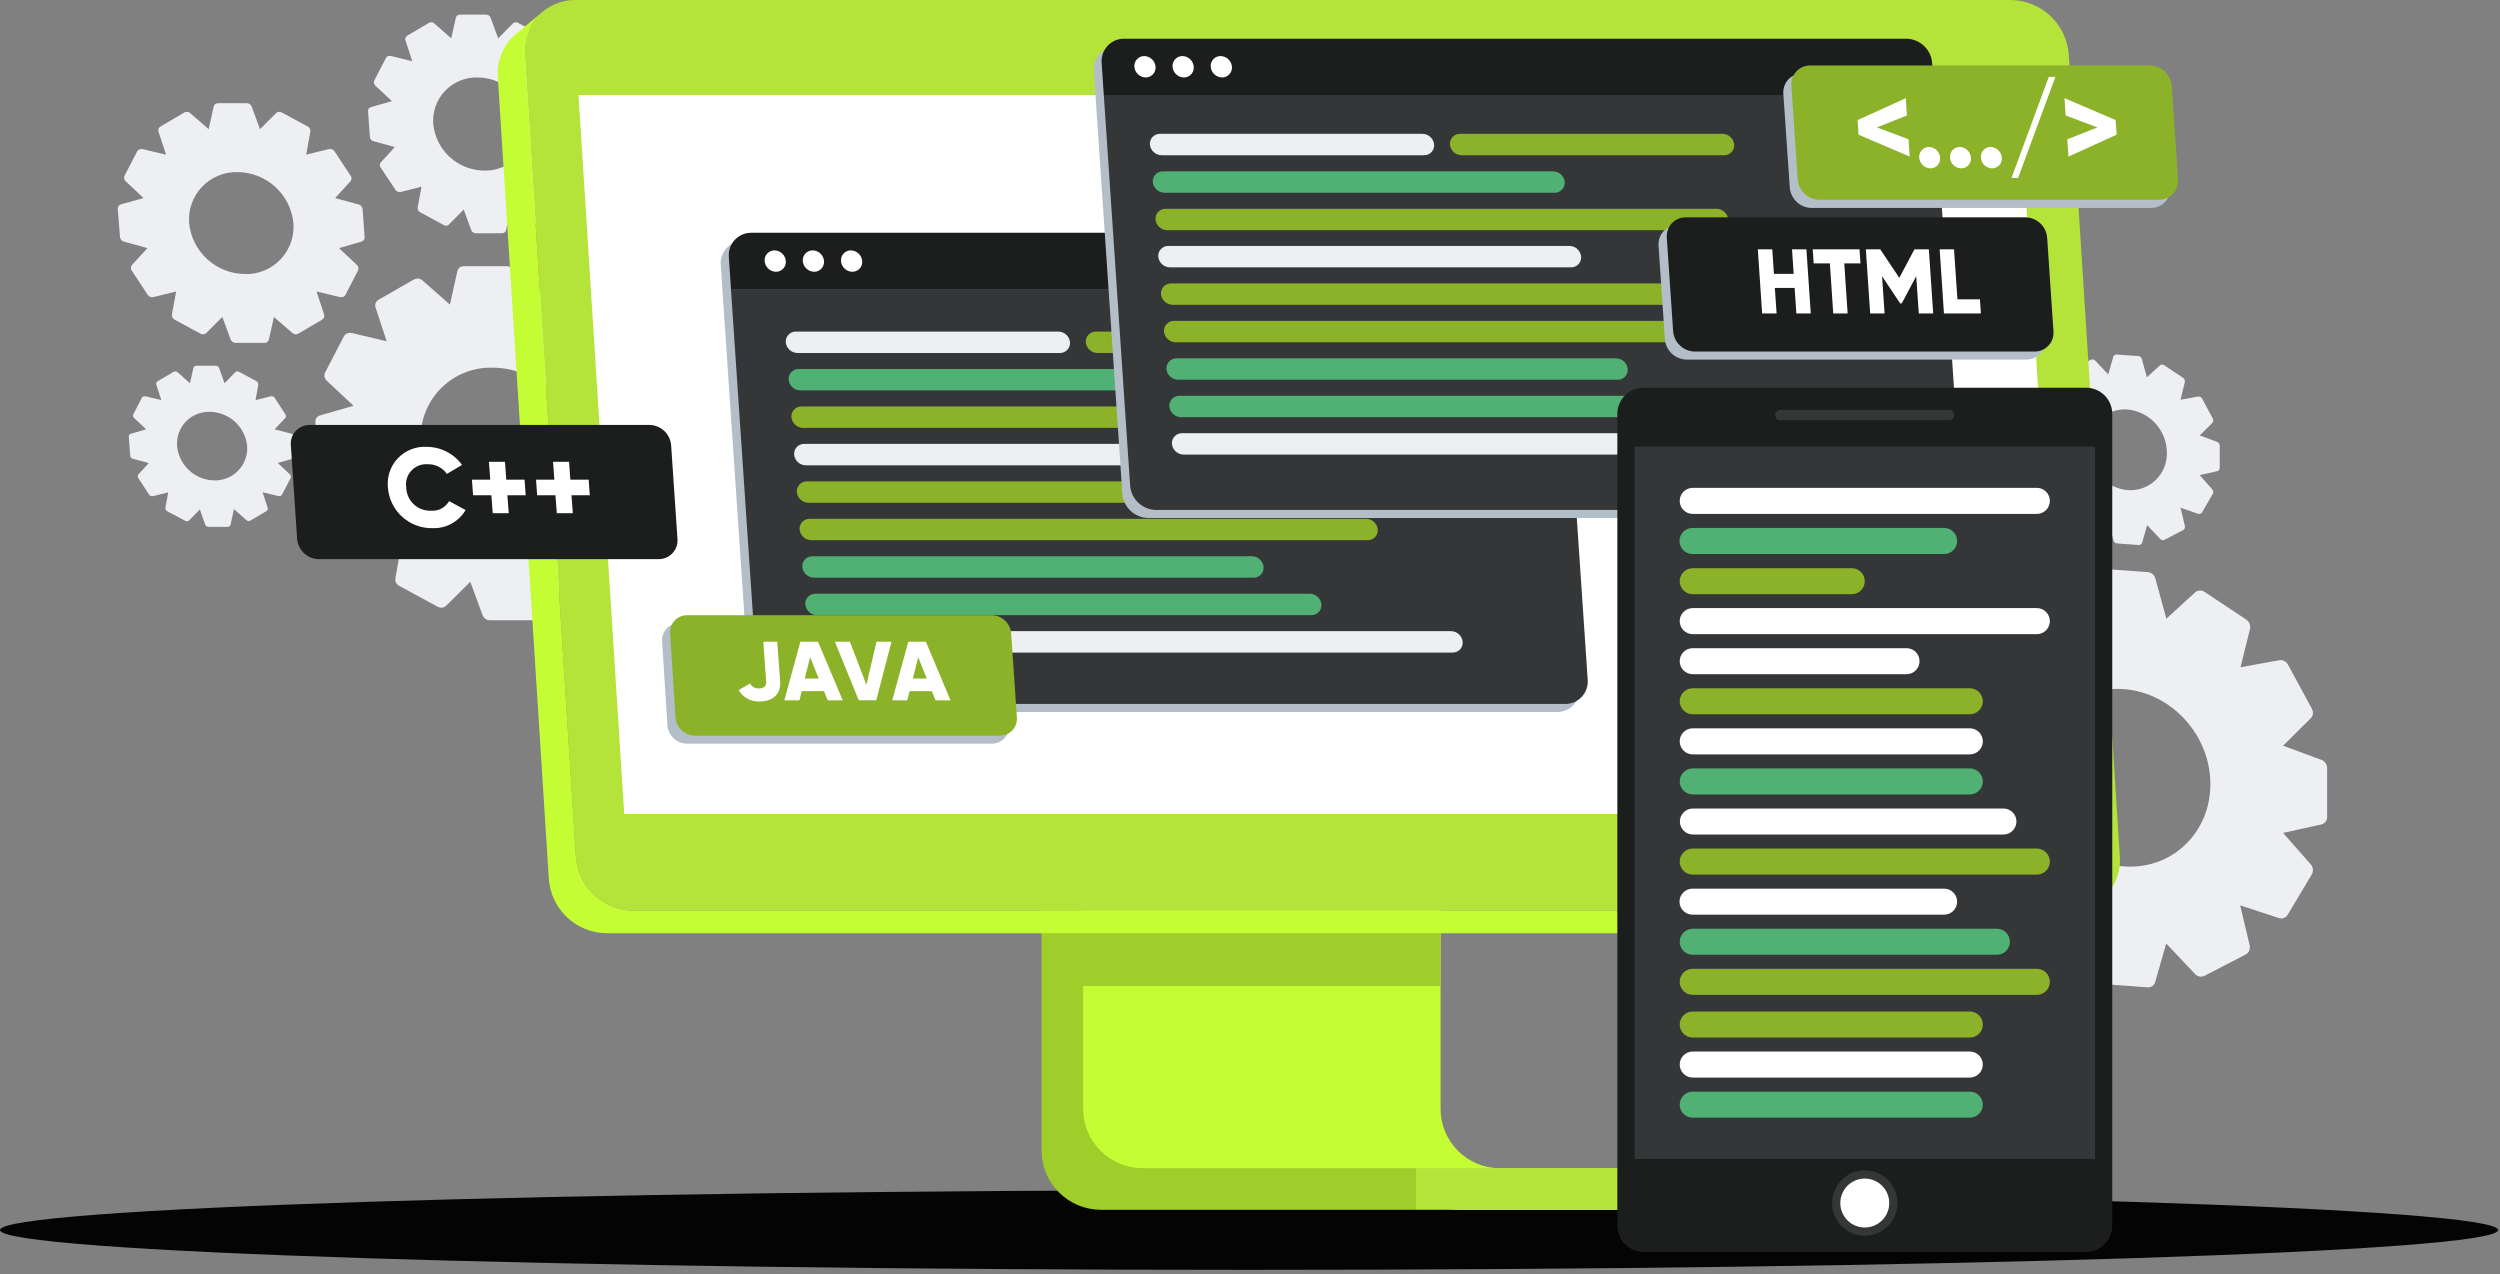 <svg width="467" height="238" viewBox="0 0 467 238" fill="none" xmlns="http://www.w3.org/2000/svg">
<rect x="0" y="0" width="467" height="238" fill="#808080" stroke="none"/>
<g clip-path="url(#clip0_904_541)">
<path d="M233.33 237.21C362.195 237.21 466.66 233.879 466.66 229.77C466.66 225.661 362.195 222.33 233.33 222.33C104.465 222.33 0 225.661 0 229.77C0 233.879 104.465 237.21 233.33 237.21Z" fill="#040404"/>
<path d="M54.391 81C54.518 81.034 54.632 81.106 54.718 81.206C54.804 81.306 54.857 81.429 54.871 81.56L55.131 85.11C55.142 85.236 55.107 85.361 55.034 85.464C54.961 85.567 54.853 85.64 54.731 85.67L51.881 86.48L54.141 88.61C54.237 88.696 54.303 88.81 54.329 88.937C54.354 89.063 54.337 89.194 54.281 89.31L52.691 92.38C52.641 92.469 52.568 92.542 52.48 92.593C52.392 92.644 52.292 92.671 52.191 92.67H52.051L49.051 91.96L49.991 94.83C50.029 94.95 50.027 95.079 49.983 95.197C49.94 95.315 49.858 95.415 49.751 95.48L46.751 97.25C46.659 97.302 46.556 97.33 46.451 97.33C46.295 97.328 46.145 97.267 46.031 97.16L43.701 95.11L43.071 98C43.041 98.123 42.97 98.231 42.87 98.308C42.77 98.384 42.647 98.424 42.521 98.42H38.891C38.767 98.41 38.65 98.365 38.55 98.291C38.452 98.216 38.375 98.116 38.331 98L37.331 95.16L35.331 97.21C35.277 97.265 35.213 97.308 35.143 97.337C35.073 97.366 34.997 97.381 34.921 97.38C34.816 97.377 34.713 97.35 34.621 97.3L31.231 95.5C31.114 95.441 31.02 95.346 30.96 95.229C30.901 95.112 30.88 94.98 30.901 94.85L31.421 91.98L28.531 92.69H28.391C28.284 92.689 28.179 92.662 28.085 92.612C27.991 92.561 27.911 92.489 27.851 92.4L25.851 89.33C25.773 89.23 25.731 89.107 25.731 88.98C25.731 88.853 25.773 88.73 25.851 88.63L27.791 86.5L24.791 85.69C24.665 85.656 24.552 85.584 24.468 85.484C24.384 85.384 24.333 85.26 24.321 85.13L24.061 81.58C24.049 81.456 24.082 81.332 24.154 81.229C24.225 81.127 24.33 81.053 24.451 81.02L27.301 80.2L25.051 78.08C24.954 77.995 24.888 77.88 24.863 77.754C24.838 77.627 24.855 77.496 24.911 77.38L26.501 74.31C26.547 74.221 26.618 74.147 26.704 74.095C26.791 74.044 26.89 74.018 26.991 74.02H27.141L30.141 74.74L29.201 71.87C29.158 71.751 29.159 71.621 29.203 71.502C29.247 71.383 29.331 71.283 29.441 71.22L32.441 69.45C32.529 69.399 32.629 69.372 32.731 69.37C32.888 69.373 33.04 69.429 33.161 69.53L35.491 71.59L36.121 68.75C36.147 68.625 36.216 68.513 36.317 68.434C36.418 68.356 36.543 68.315 36.671 68.32H40.331C40.464 68.321 40.594 68.362 40.704 68.439C40.813 68.516 40.896 68.625 40.941 68.75L41.941 71.59L43.941 69.53C44.049 69.427 44.192 69.37 44.341 69.37C44.449 69.373 44.555 69.4 44.651 69.45L47.921 71.22C48.035 71.282 48.128 71.377 48.187 71.494C48.246 71.61 48.269 71.741 48.251 71.87L47.731 74.74L50.611 74.02H50.761C50.867 74.021 50.972 74.048 51.066 74.099C51.161 74.149 51.241 74.222 51.301 74.31L53.301 77.38C53.379 77.48 53.421 77.603 53.421 77.73C53.421 77.857 53.379 77.98 53.301 78.08L51.301 80.2L54.391 81ZM40.081 89.74C40.912 89.755 41.737 89.596 42.504 89.275C43.27 88.954 43.962 88.477 44.535 87.874C45.107 87.271 45.548 86.556 45.83 85.774C46.112 84.992 46.228 84.16 46.171 83.33C46 81.587 45.191 79.969 43.898 78.787C42.606 77.606 40.922 76.944 39.171 76.93C38.338 76.907 37.51 77.059 36.739 77.376C35.969 77.694 35.274 78.17 34.7 78.773C34.125 79.377 33.684 80.094 33.406 80.879C33.127 81.665 33.016 82.5 33.081 83.33C33.247 85.076 34.054 86.698 35.348 87.882C36.641 89.066 38.327 89.728 40.081 89.74Z" fill="#EEEFF3"/>
<path d="M67.02 38.2C67.206 38.255 67.373 38.362 67.499 38.51C67.625 38.657 67.705 38.838 67.73 39.03L68.11 44.3C68.128 44.485 68.08 44.67 67.973 44.822C67.867 44.974 67.71 45.083 67.53 45.13L63.33 46.35L66.68 49.51C66.816 49.633 66.91 49.796 66.948 49.976C66.985 50.156 66.965 50.343 66.89 50.51L64.53 55.07C64.46 55.205 64.353 55.317 64.223 55.395C64.092 55.473 63.942 55.513 63.79 55.51C63.717 55.52 63.643 55.52 63.57 55.51L59.13 54.45L60.53 58.71C60.6 58.891 60.603 59.091 60.538 59.274C60.474 59.457 60.347 59.612 60.18 59.71L55.7 62.34C55.567 62.417 55.414 62.456 55.26 62.45C55.029 62.445 54.806 62.361 54.63 62.21L51.17 59.21L50.23 63.42C50.191 63.603 50.088 63.767 49.94 63.882C49.792 63.997 49.608 64.057 49.42 64.05H43.99C43.794 64.046 43.602 63.984 43.44 63.873C43.278 63.76 43.153 63.603 43.08 63.42L41.53 59.21L38.53 62.21C38.37 62.366 38.154 62.452 37.93 62.45C37.77 62.451 37.613 62.413 37.47 62.34L32.61 59.71C32.432 59.619 32.287 59.472 32.199 59.291C32.111 59.111 32.083 58.907 32.12 58.71L32.9 54.45L28.61 55.51C28.537 55.52 28.463 55.52 28.39 55.51C28.232 55.505 28.076 55.463 27.937 55.387C27.798 55.31 27.679 55.202 27.59 55.07L24.59 50.51C24.49 50.36 24.442 50.181 24.452 50C24.463 49.819 24.533 49.648 24.65 49.51L27.54 46.35L23.13 45.13C22.944 45.075 22.778 44.968 22.652 44.821C22.526 44.673 22.445 44.492 22.42 44.3L22 39C21.986 38.816 22.037 38.633 22.142 38.482C22.248 38.33 22.403 38.22 22.58 38.17L26.81 37L23.46 33.84C23.325 33.717 23.232 33.553 23.196 33.373C23.16 33.193 23.183 33.006 23.26 32.84L25.62 28.28C25.692 28.146 25.798 28.034 25.929 27.957C26.059 27.879 26.209 27.839 26.36 27.84H26.57L31.02 28.9L29.62 24.64C29.551 24.459 29.548 24.259 29.612 24.076C29.676 23.893 29.803 23.738 29.97 23.64L34.45 21C34.583 20.929 34.73 20.891 34.88 20.89C35.115 20.892 35.342 20.977 35.52 21.13L38.98 24.13L39.91 19.91C39.954 19.727 40.059 19.564 40.209 19.45C40.358 19.335 40.542 19.275 40.73 19.28H46.12C46.316 19.286 46.505 19.349 46.665 19.46C46.825 19.572 46.948 19.729 47.02 19.91L48.57 24.13L51.57 21.13C51.649 21.052 51.743 20.991 51.846 20.949C51.949 20.908 52.059 20.888 52.17 20.89C52.327 20.891 52.481 20.929 52.62 21L57.48 23.63C57.659 23.722 57.803 23.868 57.892 24.049C57.98 24.229 58.008 24.433 57.97 24.63L57.2 28.89L61.49 27.83H61.7C61.859 27.835 62.014 27.877 62.154 27.953C62.293 28.03 62.411 28.139 62.5 28.27L65.5 32.83C65.608 32.975 65.665 33.15 65.665 33.33C65.665 33.51 65.608 33.685 65.5 33.83L62.61 37L67.02 38.2ZM45.75 51.2C46.988 51.234 48.219 51.008 49.364 50.537C50.509 50.065 51.542 49.358 52.396 48.461C53.251 47.565 53.907 46.498 54.323 45.332C54.739 44.166 54.905 42.925 54.81 41.69C54.56 39.083 53.348 36.662 51.411 34.898C49.474 33.135 46.95 32.155 44.33 32.15C43.096 32.124 41.871 32.357 40.733 32.833C39.594 33.309 38.568 34.019 37.72 34.915C36.872 35.812 36.222 36.876 35.81 38.04C35.399 39.203 35.235 40.44 35.33 41.67C35.585 44.268 36.795 46.679 38.726 48.435C40.656 50.192 43.17 51.17 45.78 51.18" fill="#EEEFF3"/>
<path d="M125.581 77.64C125.861 77.713 126.112 77.87 126.299 78.09C126.487 78.31 126.603 78.582 126.631 78.87L127.201 86.67C127.224 86.946 127.15 87.222 126.991 87.448C126.832 87.675 126.598 87.838 126.331 87.91L120.061 89.7L125.061 94.38C125.272 94.569 125.415 94.822 125.469 95.1C125.523 95.378 125.485 95.666 125.361 95.92L121.871 102.67C121.765 102.87 121.607 103.036 121.412 103.151C121.218 103.265 120.996 103.324 120.771 103.32C120.664 103.33 120.557 103.33 120.451 103.32L113.871 101.75L115.941 108.06C116.032 108.32 116.03 108.604 115.935 108.863C115.84 109.122 115.658 109.34 115.421 109.48L108.791 113.38C108.595 113.499 108.37 113.561 108.141 113.56C107.795 113.555 107.462 113.427 107.201 113.2L102.081 108.68L100.691 114.93C100.628 115.2 100.475 115.44 100.256 115.609C100.038 115.779 99.767 115.867 99.491 115.86H91.491C91.199 115.859 90.915 115.769 90.676 115.603C90.437 115.437 90.254 115.202 90.151 114.93L87.851 108.68L83.331 113.16C83.213 113.276 83.074 113.367 82.921 113.429C82.769 113.491 82.605 113.522 82.441 113.52C82.206 113.517 81.975 113.455 81.771 113.34L74.571 109.44C74.317 109.309 74.11 109.101 73.981 108.847C73.852 108.592 73.806 108.302 73.851 108.02L74.991 101.71L68.641 103.28C68.537 103.29 68.434 103.29 68.331 103.28C68.094 103.279 67.861 103.219 67.654 103.105C67.446 102.992 67.27 102.829 67.141 102.63L62.651 95.88C62.492 95.651 62.413 95.375 62.428 95.097C62.442 94.818 62.549 94.552 62.731 94.34L67.011 89.66L60.481 87.87C60.209 87.787 59.969 87.625 59.79 87.404C59.612 87.183 59.504 86.913 59.481 86.63L58.911 78.83C58.887 78.557 58.96 78.284 59.117 78.059C59.275 77.834 59.506 77.672 59.771 77.6L66.041 75.8L61.041 71.12C60.828 70.932 60.683 70.68 60.627 70.402C60.571 70.124 60.607 69.835 60.731 69.58L64.231 62.83C64.337 62.634 64.494 62.471 64.686 62.358C64.878 62.245 65.098 62.187 65.321 62.19C65.43 62.175 65.541 62.175 65.651 62.19L72.231 63.75L70.161 57.45C70.068 57.19 70.068 56.905 70.161 56.644C70.254 56.384 70.434 56.163 70.671 56.02L77.331 52.2C77.53 52.09 77.753 52.032 77.981 52.03C78.328 52.029 78.663 52.158 78.921 52.39L84.051 56.9L85.431 50.65C85.495 50.38 85.65 50.14 85.871 49.97C86.091 49.801 86.363 49.713 86.641 49.72H94.641C94.931 49.723 95.215 49.813 95.454 49.979C95.693 50.145 95.876 50.379 95.981 50.65L98.271 56.9L102.741 52.39C102.857 52.273 102.995 52.18 103.148 52.118C103.301 52.056 103.466 52.026 103.631 52.03C103.864 52.033 104.094 52.091 104.301 52.2L111.501 56.1C111.756 56.233 111.964 56.442 112.095 56.698C112.226 56.955 112.273 57.245 112.231 57.53L111.081 63.83L117.431 62.27C117.537 62.255 117.644 62.255 117.751 62.27C117.986 62.273 118.217 62.333 118.424 62.444C118.631 62.556 118.808 62.715 118.941 62.91L123.421 69.66C123.583 69.888 123.664 70.165 123.649 70.444C123.635 70.724 123.526 70.99 123.341 71.2L119.061 75.88L125.581 77.64ZM94.081 96.87C95.915 96.922 97.741 96.587 99.438 95.888C101.135 95.188 102.666 94.14 103.932 92.81C105.197 91.48 106.169 89.899 106.784 88.17C107.399 86.44 107.643 84.6 107.501 82.77C107.124 78.921 105.332 75.349 102.472 72.746C99.612 70.143 95.888 68.694 92.021 68.68C90.187 68.628 88.363 68.963 86.667 69.662C84.971 70.361 83.441 71.409 82.176 72.737C80.912 74.066 79.941 75.646 79.326 77.375C78.712 79.103 78.468 80.941 78.611 82.77C78.985 86.619 80.774 90.192 83.632 92.797C86.49 95.402 90.213 96.854 94.081 96.87Z" fill="#EEEFF3"/>
<path d="M109.911 20C110.081 20.049 110.233 20.147 110.347 20.283C110.461 20.418 110.532 20.584 110.551 20.76L110.901 25.57C110.917 25.74 110.872 25.91 110.775 26.051C110.678 26.192 110.535 26.294 110.371 26.34L106.501 27.44L109.561 30.33C109.694 30.445 109.784 30.601 109.819 30.773C109.853 30.945 109.829 31.123 109.751 31.28L107.591 35.44C107.528 35.563 107.431 35.665 107.313 35.736C107.195 35.806 107.059 35.843 106.921 35.84H106.721L102.661 34.84L103.941 38.73C103.997 38.891 103.996 39.067 103.938 39.227C103.879 39.388 103.767 39.523 103.621 39.61L99.531 42C99.409 42.068 99.271 42.103 99.131 42.1C98.917 42.102 98.71 42.023 98.551 41.88L95.391 39.1L94.531 43C94.494 43.167 94.399 43.315 94.264 43.419C94.129 43.523 93.961 43.577 93.791 43.57H88.871C88.691 43.57 88.516 43.516 88.368 43.414C88.219 43.312 88.106 43.168 88.041 43L86.621 39.15L83.871 41.93C83.799 42.003 83.713 42.06 83.619 42.098C83.524 42.136 83.423 42.153 83.321 42.15C83.178 42.151 83.037 42.117 82.911 42.05L78.471 39.64C78.314 39.559 78.186 39.43 78.105 39.272C78.024 39.114 77.995 38.935 78.021 38.76L78.731 34.87L74.811 35.87H74.611C74.466 35.867 74.324 35.829 74.197 35.76C74.07 35.69 73.961 35.591 73.881 35.47L71.111 31.31C71.006 31.174 70.95 31.007 70.95 30.835C70.95 30.663 71.006 30.496 71.111 30.36L73.751 27.47L69.751 26.37C69.576 26.325 69.419 26.227 69.303 26.089C69.187 25.951 69.116 25.78 69.101 25.6L68.751 20.79C68.73 20.61 68.778 20.428 68.886 20.281C68.993 20.135 69.152 20.034 69.331 20L73.201 18.89L70.121 16C69.98 15.88 69.884 15.716 69.849 15.534C69.815 15.352 69.843 15.164 69.931 15L72.091 10.84C72.153 10.717 72.249 10.614 72.368 10.543C72.487 10.472 72.623 10.437 72.761 10.44C72.827 10.43 72.895 10.43 72.961 10.44L77.021 11.44L75.741 7.55C75.685 7.389 75.686 7.214 75.744 7.053C75.802 6.893 75.914 6.757 76.061 6.67L80.151 4.26C80.273 4.192 80.411 4.158 80.551 4.16C80.765 4.159 80.972 4.237 81.131 4.38L84.291 7.16L85.151 3.31C85.188 3.143 85.282 2.993 85.417 2.888C85.552 2.782 85.719 2.726 85.891 2.73H90.811C90.991 2.732 91.167 2.789 91.315 2.892C91.463 2.996 91.577 3.141 91.641 3.31L93.061 7.16L95.811 4.38C95.882 4.308 95.968 4.251 96.063 4.213C96.157 4.175 96.259 4.157 96.361 4.16C96.504 4.159 96.645 4.193 96.771 4.26L101.211 6.67C101.369 6.75 101.498 6.879 101.579 7.037C101.66 7.195 101.689 7.375 101.661 7.55L100.951 11.44L104.871 10.44C104.937 10.43 105.005 10.43 105.071 10.44C105.216 10.441 105.359 10.477 105.487 10.547C105.614 10.617 105.722 10.718 105.801 10.84L108.571 15C108.688 15.14 108.752 15.317 108.752 15.5C108.752 15.683 108.688 15.86 108.571 16L105.931 18.88L109.911 20ZM90.481 31.86C91.612 31.892 92.736 31.685 93.782 31.254C94.828 30.822 95.771 30.176 96.551 29.357C97.331 28.537 97.93 27.563 98.308 26.497C98.688 25.431 98.838 24.298 98.751 23.17C98.52 20.794 97.416 18.589 95.651 16.981C93.887 15.374 91.588 14.479 89.201 14.47C88.07 14.44 86.945 14.648 85.899 15.081C84.853 15.513 83.91 16.16 83.13 16.98C82.351 17.801 81.752 18.775 81.373 19.842C80.994 20.908 80.844 22.042 80.931 23.17C81.164 25.544 82.269 27.747 84.034 29.353C85.798 30.958 88.095 31.852 90.481 31.86Z" fill="#EEEFF3"/>
<path d="M393.821 97.56L391.381 99.79C391.272 99.886 391.135 99.944 390.99 99.953C390.845 99.962 390.701 99.922 390.581 99.84L387.061 97.5C386.958 97.432 386.874 97.34 386.814 97.232C386.755 97.124 386.723 97.003 386.721 96.88C386.716 96.827 386.716 96.773 386.721 96.72L387.541 93.41L384.251 94C384.104 94.025 383.954 94.002 383.82 93.936C383.687 93.869 383.579 93.762 383.511 93.63L381.511 89.88C381.453 89.769 381.422 89.645 381.421 89.52C381.419 89.434 381.435 89.349 381.468 89.27C381.5 89.191 381.549 89.119 381.611 89.06L383.961 86.73L380.701 85.54C380.56 85.485 380.438 85.389 380.352 85.264C380.267 85.139 380.221 84.991 380.221 84.84V80.68C380.217 80.536 380.262 80.395 380.35 80.28C380.437 80.165 380.561 80.084 380.701 80.05L383.961 79.33L381.611 76.66C381.486 76.527 381.418 76.352 381.421 76.17C381.421 76.051 381.452 75.933 381.511 75.83L383.511 72.38C383.582 72.255 383.696 72.159 383.832 72.109C383.967 72.06 384.116 72.06 384.251 72.11L387.541 73.19L386.721 69.76C386.716 69.703 386.716 69.646 386.721 69.59C386.72 69.473 386.751 69.358 386.811 69.257C386.871 69.157 386.958 69.075 387.061 69.02L390.581 67.2C390.713 67.135 390.863 67.115 391.008 67.144C391.153 67.173 391.284 67.249 391.381 67.36L393.821 69.94L394.751 66.68C394.79 66.541 394.876 66.42 394.995 66.338C395.114 66.256 395.257 66.218 395.401 66.23L399.461 66.52C399.61 66.537 399.752 66.598 399.866 66.696C399.98 66.794 400.062 66.924 400.101 67.07L401.041 70.47L403.481 68.24C403.596 68.152 403.736 68.105 403.881 68.105C404.025 68.105 404.166 68.152 404.281 68.24L407.801 70.58C407.902 70.648 407.985 70.741 408.043 70.849C408.101 70.957 408.131 71.077 408.131 71.2C408.141 71.253 408.141 71.307 408.131 71.36L407.321 74.67L410.601 74.07C410.75 74.048 410.902 74.073 411.036 74.141C411.17 74.209 411.28 74.317 411.351 74.45L413.351 78.2C413.41 78.307 413.441 78.427 413.441 78.55C413.441 78.725 413.373 78.894 413.251 79.02L410.901 81.34L414.151 82.54C414.293 82.594 414.416 82.69 414.504 82.814C414.591 82.939 414.639 83.088 414.641 83.24V87.4C414.644 87.544 414.597 87.685 414.508 87.798C414.418 87.911 414.292 87.99 414.151 88.02L410.901 88.74L413.251 91.42C413.371 91.555 413.439 91.729 413.441 91.91C413.44 92.026 413.409 92.14 413.351 92.24L411.351 95.7C411.274 95.822 411.158 95.914 411.022 95.963C410.886 96.012 410.738 96.014 410.601 95.97L407.331 94.85L408.141 98.28C408.151 98.336 408.151 98.394 408.141 98.45C408.144 98.566 408.115 98.681 408.056 98.781C407.998 98.882 407.913 98.965 407.811 99.02L404.331 100.84C404.198 100.903 404.049 100.922 403.904 100.893C403.76 100.864 403.629 100.789 403.531 100.68L401.091 98.09L400.151 101.36C400.114 101.498 400.03 101.619 399.913 101.701C399.796 101.783 399.653 101.822 399.511 101.81L395.451 101.51C395.301 101.496 395.159 101.436 395.043 101.34C394.927 101.244 394.842 101.115 394.801 100.97L393.821 97.56ZM404.771 84.56C404.763 82.545 404.009 80.604 402.653 79.113C401.297 77.623 399.436 76.688 397.431 76.49C396.477 76.417 395.518 76.545 394.616 76.866C393.715 77.187 392.891 77.694 392.198 78.354C391.505 79.014 390.958 79.812 390.594 80.697C390.229 81.582 390.054 82.533 390.081 83.49C390.087 85.506 390.842 87.448 392.201 88.938C393.56 90.428 395.424 91.359 397.431 91.55C398.385 91.625 399.344 91.498 400.246 91.177C401.148 90.856 401.972 90.349 402.664 89.689C403.357 89.028 403.902 88.229 404.265 87.344C404.628 86.458 404.801 85.506 404.771 84.55" fill="#EEEFF3"/>
<path d="M344.25 110.39L340.62 113.7C340.454 113.836 340.249 113.916 340.035 113.927C339.82 113.937 339.608 113.879 339.43 113.76L334.21 110.29C334.02 110.168 333.872 109.99 333.788 109.78C333.704 109.57 333.687 109.34 333.74 109.12L334.95 104.21L330.07 105.1C329.848 105.132 329.623 105.094 329.424 104.992C329.225 104.89 329.063 104.728 328.96 104.53L325.96 98.96C325.872 98.801 325.824 98.622 325.82 98.44C325.821 98.183 325.921 97.936 326.1 97.75L329.6 94.3L324.76 92.52C324.555 92.442 324.378 92.306 324.25 92.128C324.122 91.95 324.049 91.739 324.04 91.52V85.3C324.032 85.085 324.1 84.875 324.232 84.705C324.363 84.535 324.55 84.417 324.76 84.37L329.6 83.3L326.1 79.3C325.922 79.098 325.823 78.839 325.82 78.57C325.821 78.394 325.87 78.222 325.96 78.07L328.96 72.94C329.071 72.757 329.242 72.617 329.444 72.544C329.646 72.472 329.867 72.47 330.07 72.54L334.95 74.14L333.74 69.05C333.73 68.967 333.73 68.883 333.74 68.8C333.735 68.626 333.779 68.454 333.868 68.303C333.956 68.153 334.085 68.031 334.24 67.95L339.46 65.24C339.657 65.144 339.88 65.115 340.095 65.159C340.31 65.202 340.505 65.315 340.65 65.48L344.28 69.32L345.67 64.47C345.724 64.255 345.857 64.067 346.041 63.943C346.226 63.82 346.45 63.769 346.67 63.8L352.67 64.24C352.9 64.253 353.121 64.338 353.3 64.484C353.48 64.629 353.609 64.827 353.67 65.05L355.06 70.11L358.68 66.79C358.845 66.654 359.05 66.574 359.265 66.564C359.479 66.553 359.691 66.611 359.87 66.73L365.1 70.2C365.25 70.302 365.373 70.439 365.458 70.6C365.544 70.76 365.589 70.939 365.59 71.12C365.599 71.203 365.599 71.287 365.59 71.37L364.37 76.28L369.26 75.4C369.479 75.365 369.703 75.401 369.901 75.501C370.098 75.602 370.259 75.763 370.36 75.96L373.36 81.53C373.446 81.69 373.491 81.869 373.49 82.05C373.492 82.178 373.469 82.305 373.421 82.424C373.373 82.543 373.301 82.65 373.21 82.74L369.72 86.2L374.56 87.97C374.764 88.049 374.94 88.186 375.068 88.363C375.196 88.541 375.269 88.752 375.28 88.97V95.15C375.285 95.364 375.216 95.574 375.085 95.743C374.954 95.913 374.768 96.032 374.56 96.08L369.72 97.15L373.21 101.15C373.391 101.35 373.491 101.61 373.49 101.88C373.491 102.055 373.446 102.228 373.36 102.38L370.36 107.51C370.251 107.694 370.082 107.835 369.881 107.908C369.681 107.981 369.461 107.981 369.26 107.91L364.37 106.31L365.59 111.41C365.599 111.49 365.599 111.57 365.59 111.65C365.594 111.823 365.551 111.994 365.464 112.144C365.378 112.294 365.252 112.417 365.1 112.5L359.87 115.21C359.672 115.306 359.449 115.335 359.234 115.291C359.019 115.248 358.824 115.135 358.68 114.97L355.06 111.13L353.59 116C353.531 116.213 353.397 116.397 353.214 116.518C353.03 116.639 352.808 116.69 352.59 116.66L346.59 116.22C346.359 116.209 346.137 116.124 345.957 115.978C345.778 115.833 345.649 115.634 345.59 115.41L344.25 110.39ZM360.52 91.06C360.514 88.063 359.394 85.175 357.378 82.957C355.362 80.739 352.593 79.35 349.61 79.06C348.194 78.95 346.771 79.139 345.433 79.615C344.095 80.09 342.872 80.842 341.843 81.821C340.814 82.799 340.003 83.984 339.461 85.296C338.92 86.609 338.66 88.021 338.7 89.44C338.705 92.437 339.825 95.325 341.841 97.543C343.858 99.761 346.626 101.15 349.61 101.44C351.025 101.55 352.448 101.361 353.786 100.885C355.124 100.41 356.347 99.658 357.376 98.68C358.405 97.701 359.216 96.517 359.758 95.204C360.299 93.891 360.559 92.48 360.52 91.06Z" fill="#EEEFF3"/>
<path d="M388.789 175.09L383.429 180C383.187 180.212 382.881 180.336 382.56 180.352C382.238 180.369 381.921 180.276 381.659 180.09L373.929 175C373.703 174.852 373.518 174.65 373.388 174.413C373.259 174.176 373.191 173.91 373.189 173.64C373.174 173.521 373.174 173.4 373.189 173.28L374.989 165.99L367.749 167.31C367.425 167.361 367.092 167.308 366.8 167.159C366.507 167.01 366.269 166.773 366.119 166.48L361.649 158.22C361.52 157.984 361.451 157.719 361.449 157.45C361.454 157.075 361.605 156.717 361.869 156.45L367.039 151.33L359.879 148.7C359.565 148.584 359.294 148.374 359.102 148.098C358.911 147.823 358.809 147.496 358.809 147.16V138.01C358.801 137.692 358.903 137.381 359.098 137.129C359.293 136.878 359.569 136.702 359.879 136.63L367.039 135.05L361.869 129.17C361.603 128.873 361.454 128.489 361.449 128.09C361.45 127.83 361.519 127.575 361.649 127.35L366.119 119.75C366.281 119.479 366.532 119.272 366.829 119.165C367.126 119.057 367.451 119.056 367.749 119.16L374.989 121.53L373.189 113.98C373.174 113.861 373.174 113.74 373.189 113.62C373.183 113.362 373.249 113.108 373.38 112.885C373.511 112.663 373.701 112.481 373.929 112.36L381.659 108.36C381.953 108.222 382.283 108.181 382.602 108.244C382.92 108.307 383.21 108.47 383.429 108.71L388.789 114.4L390.849 107.22C390.93 106.913 391.117 106.644 391.377 106.462C391.637 106.279 391.953 106.193 392.269 106.22L401.209 106.87C401.54 106.903 401.852 107.037 402.105 107.253C402.357 107.469 402.537 107.758 402.619 108.08L404.679 115.56L410.049 110.66C410.29 110.451 410.593 110.328 410.912 110.309C411.231 110.291 411.546 110.38 411.809 110.56L419.549 115.71C419.773 115.847 419.96 116.036 420.096 116.26C420.232 116.485 420.312 116.739 420.329 117C420.344 117.12 420.344 117.241 420.329 117.36L418.529 124.64L425.759 123.33C426.085 123.279 426.419 123.331 426.713 123.48C427.008 123.629 427.248 123.867 427.399 124.16L431.869 132.41C431.994 132.648 432.059 132.912 432.059 133.18C432.06 133.555 431.912 133.914 431.649 134.18L426.479 139.3L433.639 141.94C433.95 142.059 434.219 142.268 434.41 142.541C434.6 142.813 434.705 143.137 434.709 143.47V152.62C434.717 152.938 434.615 153.25 434.42 153.501C434.225 153.752 433.949 153.929 433.639 154L426.479 155.59L431.649 161.46C431.913 161.762 432.058 162.149 432.059 162.55C432.062 162.809 431.996 163.064 431.869 163.29L427.329 170.9C427.165 171.172 426.913 171.379 426.614 171.487C426.315 171.594 425.989 171.596 425.689 171.49L418.459 169.12L420.259 176.66C420.273 176.783 420.273 176.907 420.259 177.03C420.265 177.288 420.199 177.543 420.068 177.765C419.937 177.988 419.747 178.17 419.519 178.29L411.779 182.29C411.486 182.43 411.156 182.47 410.839 182.405C410.521 182.34 410.233 182.174 410.019 181.93L404.649 176.25L402.589 183.43C402.512 183.738 402.327 184.007 402.069 184.191C401.81 184.374 401.495 184.459 401.179 184.43L392.239 183.78C391.908 183.749 391.595 183.617 391.341 183.403C391.087 183.188 390.905 182.901 390.819 182.58L388.789 175.09ZM412.899 146.47C412.899 137.33 405.659 129.39 396.739 128.73C387.819 128.07 380.579 134.96 380.579 144.11C380.579 153.26 387.809 161.2 396.739 161.85C405.669 162.5 412.899 155.62 412.899 146.47Z" fill="#EEEFF3"/>
<path d="M323.48 160L320.17 163C320.021 163.131 319.832 163.208 319.634 163.217C319.435 163.226 319.24 163.167 319.08 163.05L314.33 159.9C314.191 159.808 314.077 159.684 313.998 159.537C313.92 159.39 313.879 159.226 313.88 159.06C313.875 158.987 313.875 158.913 313.88 158.84L314.99 154.35L310.53 155.16C310.33 155.184 310.128 155.147 309.95 155.054C309.771 154.961 309.625 154.817 309.53 154.64L306.78 149.55C306.694 149.408 306.649 149.245 306.65 149.08C306.649 148.963 306.672 148.847 306.716 148.739C306.761 148.63 306.827 148.532 306.91 148.45L310.1 145.29L305.68 143.67C305.485 143.599 305.317 143.47 305.199 143.3C305.08 143.13 305.018 142.927 305.02 142.72V137.08C305.014 136.882 305.077 136.689 305.197 136.533C305.317 136.376 305.488 136.266 305.68 136.22L310.1 135.22L306.91 131.59C306.745 131.409 306.653 131.174 306.65 130.93C306.648 130.767 306.693 130.607 306.78 130.47L309.53 125.78C309.628 125.612 309.781 125.483 309.964 125.416C310.146 125.348 310.346 125.346 310.53 125.41L314.99 126.88L313.88 122.22C313.875 122.147 313.875 122.073 313.88 122C313.878 121.841 313.918 121.685 313.998 121.548C314.077 121.411 314.192 121.297 314.33 121.22L319.1 118.75C319.281 118.664 319.485 118.639 319.681 118.679C319.878 118.719 320.056 118.821 320.19 118.97L323.5 122.47L324.77 118.04C324.823 117.852 324.939 117.688 325.1 117.576C325.261 117.465 325.455 117.413 325.65 117.43L331.16 117.83C331.363 117.85 331.555 117.931 331.711 118.063C331.866 118.196 331.978 118.372 332.03 118.57L333.31 123.19L336.62 120.19C336.766 120.058 336.953 119.98 337.149 119.969C337.346 119.958 337.54 120.015 337.7 120.13L342.48 123.3C342.619 123.391 342.733 123.516 342.811 123.663C342.89 123.809 342.931 123.973 342.93 124.14C342.94 124.213 342.94 124.287 342.93 124.36L341.83 128.85L346.29 128.04C346.489 128.016 346.692 128.053 346.87 128.145C347.048 128.238 347.195 128.383 347.29 128.56L350.04 133.65C350.118 133.794 350.159 133.956 350.16 134.12C350.164 134.236 350.143 134.352 350.1 134.461C350.057 134.569 349.992 134.668 349.91 134.75L346.72 137.91L351.14 139.53C351.333 139.602 351.499 139.732 351.615 139.902C351.732 140.072 351.793 140.274 351.79 140.48V146.13C351.795 146.325 351.734 146.515 351.615 146.67C351.497 146.825 351.329 146.934 351.14 146.98L346.72 147.98L349.91 151.6C350.073 151.785 350.162 152.023 350.16 152.27C350.16 152.428 350.119 152.583 350.04 152.72L347.29 157.41C347.19 157.576 347.037 157.704 346.855 157.771C346.673 157.838 346.474 157.841 346.29 157.78L341.83 156.31L342.93 160.97C342.94 161.046 342.94 161.123 342.93 161.2C342.931 161.357 342.89 161.511 342.811 161.647C342.732 161.782 342.617 161.894 342.48 161.97L337.7 164.44C337.522 164.527 337.32 164.554 337.125 164.516C336.93 164.479 336.752 164.378 336.62 164.23L333.33 160.71L332.05 165.14C331.999 165.327 331.884 165.491 331.725 165.602C331.566 165.714 331.373 165.766 331.18 165.75L325.67 165.35C325.465 165.332 325.27 165.251 325.113 165.119C324.955 164.986 324.843 164.809 324.79 164.61L323.48 160ZM338.33 142.33C338.326 139.588 337.299 136.946 335.449 134.923C333.599 132.899 331.06 131.639 328.33 131.39C327.033 131.285 325.73 131.455 324.503 131.888C323.277 132.321 322.155 133.008 321.212 133.903C320.268 134.798 319.524 135.882 319.028 137.084C318.531 138.287 318.293 139.58 318.33 140.88C318.333 143.622 319.361 146.263 321.211 148.287C323.061 150.311 325.599 151.571 328.33 151.82C329.627 151.926 330.931 151.757 332.158 151.325C333.385 150.892 334.507 150.206 335.451 149.31C336.395 148.415 337.139 147.33 337.635 146.127C338.131 144.924 338.368 143.63 338.33 142.33Z" fill="#EEEFF3"/>
<path d="M196.73 162.69V206.28L200.9 219.88L207.56 222.1L277.71 223.31L268.82 215.12L266.46 201.37V161.53L196.73 162.69Z" fill="#C5FD34"/>
<path d="M269.1 207.11V133.82H261.33V214.89C261.329 216.348 261.615 217.793 262.172 219.141C262.729 220.489 263.547 221.713 264.578 222.745C265.609 223.777 266.833 224.595 268.18 225.154C269.527 225.712 270.972 226 272.43 226H331.33V218.23H280.2C278.741 218.23 277.296 217.942 275.948 217.383C274.6 216.824 273.375 216.005 272.344 214.972C271.313 213.939 270.496 212.713 269.939 211.364C269.383 210.015 269.097 208.569 269.1 207.11Z" fill="#C5FD34"/>
<path d="M269.099 173.8H202.279V184.16H269.099V173.8Z" fill="#9FCD29"/>
<path d="M331.291 218.22H264.471V225.99H331.291V218.22Z" fill="#B4E33A"/>
<path d="M202.331 207.11V133.82H194.561V214.89C194.561 217.834 195.73 220.657 197.812 222.739C199.893 224.82 202.717 225.99 205.661 225.99H264.521V218.22H213.391C210.452 218.209 207.637 217.034 205.564 214.951C203.491 212.868 202.328 210.049 202.331 207.11Z" fill="#9FCD29"/>
<path d="M375.751 0C378.481 0.067 381.089 1.148 383.067 3.031C385.044 4.915 386.251 7.466 386.451 10.19L395.981 159.94C396.092 161.239 395.931 162.547 395.509 163.781C395.086 165.014 394.411 166.146 393.527 167.104C392.642 168.062 391.568 168.825 390.372 169.344C389.176 169.863 387.885 170.128 386.581 170.12H118.261C115.528 170.069 112.914 168.995 110.935 167.11C108.956 165.225 107.756 162.667 107.571 159.94L98.041 10.19C97.928 8.89 98.088 7.581 98.51 6.347C98.932 5.112 99.607 3.979 100.491 3.02C101.376 2.061 102.451 1.297 103.648 0.777C104.844 0.257 106.136 -0.007 107.441 0H375.751Z" fill="#B4E33A"/>
<path d="M386.58 170.12H118.26C115.528 170.069 112.914 168.995 110.934 167.11C108.955 165.225 107.755 162.667 107.57 159.94L98.04 10.19C97.939 8.868 98.114 7.539 98.553 6.288C98.992 5.036 99.686 3.89 100.59 2.92C100.836 2.652 101.1 2.402 101.38 2.17L96.33 6.4C95.186 7.378 94.287 8.612 93.707 10.002C93.126 11.392 92.881 12.898 92.99 14.4L102.52 164.15C102.707 166.878 103.91 169.436 105.891 171.321C107.871 173.205 110.486 174.279 113.22 174.33H381.52C383.731 174.346 385.877 173.581 387.58 172.17L392.63 168C390.927 169.4 388.784 170.151 386.58 170.12Z" fill="#C5FD34"/>
<path d="M377.231 17.76L385.781 152.05H116.601L108.061 17.76H377.231Z" fill="white"/>
<g style="mix-blend-mode:multiply">
<path d="M290.159 55.5L289.749 49.55C289.665 48.328 289.127 47.182 288.24 46.336C287.354 45.491 286.184 45.007 284.959 44.98H138.819C138.236 44.977 137.659 45.097 137.124 45.331C136.59 45.565 136.11 45.908 135.717 46.339C135.323 46.769 135.024 47.277 134.838 47.83C134.653 48.383 134.585 48.969 134.639 49.55L135.039 55.5L139.959 128.42C140.046 129.646 140.588 130.794 141.477 131.642C142.367 132.489 143.541 132.973 144.769 133H290.899C291.483 133.001 292.061 132.88 292.595 132.645C293.129 132.41 293.609 132.066 294.002 131.635C294.396 131.203 294.695 130.695 294.88 130.141C295.066 129.588 295.134 129.001 295.079 128.42L290.159 55.5Z" fill="#B4BEC8"/>
</g>
<path d="M291.659 54H136.539L141.459 126.92C141.546 128.145 142.087 129.294 142.977 130.142C143.867 130.989 145.041 131.473 146.269 131.5H292.399C292.983 131.501 293.56 131.38 294.095 131.145C294.629 130.91 295.109 130.566 295.502 130.135C295.896 129.703 296.195 129.195 296.38 128.641C296.566 128.087 296.633 127.501 296.579 126.92L291.659 54Z" fill="#353638"/>
<path d="M286.459 43.48H140.329C139.746 43.477 139.168 43.597 138.634 43.831C138.1 44.065 137.62 44.408 137.226 44.839C136.833 45.269 136.534 45.777 136.348 46.33C136.162 46.883 136.095 47.469 136.149 48.05L136.549 54H291.659L291.249 48.05C291.165 46.828 290.626 45.682 289.74 44.836C288.854 43.991 287.684 43.507 286.459 43.48Z" fill="#1C1D1D"/>
<path d="M144.68 46.77C144.424 46.769 144.171 46.822 143.936 46.924C143.701 47.026 143.49 47.176 143.316 47.364C143.142 47.552 143.009 47.774 142.926 48.016C142.842 48.258 142.81 48.515 142.83 48.77C142.875 49.306 143.116 49.807 143.507 50.176C143.898 50.546 144.412 50.757 144.95 50.77C145.206 50.771 145.459 50.719 145.693 50.616C145.928 50.514 146.138 50.364 146.311 50.176C146.485 49.988 146.617 49.765 146.699 49.523C146.781 49.281 146.813 49.025 146.79 48.77C146.751 48.234 146.512 47.732 146.122 47.362C145.732 46.992 145.218 46.781 144.68 46.77Z" fill="white"/>
<path d="M151.81 46.77C151.554 46.768 151.299 46.819 151.064 46.921C150.828 47.022 150.617 47.172 150.442 47.361C150.268 47.549 150.135 47.772 150.052 48.014C149.969 48.257 149.938 48.514 149.96 48.77C150.004 49.306 150.245 49.807 150.637 50.176C151.028 50.546 151.542 50.757 152.08 50.77C152.336 50.771 152.59 50.719 152.824 50.616C153.059 50.514 153.27 50.364 153.444 50.176C153.618 49.988 153.751 49.766 153.835 49.524C153.918 49.282 153.951 49.025 153.93 48.77C153.888 48.233 153.648 47.731 153.256 47.361C152.864 46.992 152.349 46.781 151.81 46.77Z" fill="white"/>
<path d="M158.941 46.77C158.685 46.769 158.432 46.821 158.198 46.924C157.963 47.026 157.753 47.176 157.58 47.364C157.407 47.552 157.275 47.775 157.192 48.017C157.11 48.259 157.078 48.515 157.101 48.77C157.141 49.308 157.38 49.811 157.773 50.181C158.165 50.552 158.681 50.761 159.221 50.77C159.476 50.771 159.73 50.719 159.964 50.616C160.198 50.514 160.409 50.364 160.582 50.176C160.755 49.988 160.887 49.765 160.969 49.523C161.052 49.281 161.083 49.025 161.061 48.77C161.019 48.233 160.778 47.731 160.386 47.361C159.995 46.992 159.479 46.781 158.941 46.77Z" fill="white"/>
<path d="M197.681 61.94H148.681C148.421 61.934 148.163 61.982 147.923 62.081C147.682 62.181 147.466 62.33 147.287 62.518C147.108 62.707 146.97 62.931 146.883 63.176C146.796 63.42 146.761 63.681 146.781 63.94C146.835 64.486 147.09 64.993 147.496 65.363C147.903 65.732 148.432 65.938 148.981 65.94H197.981C198.24 65.945 198.498 65.895 198.737 65.795C198.976 65.695 199.192 65.546 199.371 65.358C199.55 65.17 199.687 64.947 199.775 64.703C199.863 64.459 199.899 64.199 199.881 63.94C199.829 63.394 199.576 62.888 199.171 62.518C198.766 62.148 198.239 61.943 197.691 61.94" fill="#EEEFF3"/>
<path d="M253.73 61.94H204.73C204.469 61.932 204.21 61.979 203.968 62.078C203.727 62.177 203.509 62.326 203.329 62.514C203.149 62.703 203.011 62.927 202.923 63.173C202.835 63.419 202.8 63.68 202.82 63.94C202.877 64.487 203.134 64.994 203.542 65.363C203.95 65.732 204.48 65.938 205.03 65.94H254.03C254.29 65.946 254.548 65.898 254.788 65.798C255.028 65.699 255.245 65.55 255.424 65.361C255.603 65.173 255.74 64.949 255.827 64.704C255.915 64.459 255.949 64.199 255.93 63.94C255.878 63.394 255.625 62.887 255.22 62.518C254.815 62.148 254.288 61.942 253.74 61.94" fill="#8CB229"/>
<path d="M222.08 68.93H149.22C148.96 68.923 148.702 68.972 148.462 69.071C148.222 69.171 148.005 69.32 147.826 69.508C147.647 69.697 147.509 69.92 147.422 70.165C147.335 70.41 147.3 70.671 147.32 70.93C147.372 71.475 147.625 71.982 148.029 72.352C148.434 72.721 148.962 72.927 149.51 72.93H222.33C222.59 72.936 222.848 72.888 223.088 72.788C223.328 72.689 223.545 72.54 223.724 72.351C223.903 72.163 224.04 71.939 224.127 71.694C224.215 71.449 224.249 71.189 224.23 70.93C224.178 70.384 223.925 69.877 223.52 69.508C223.115 69.138 222.588 68.932 222.04 68.93" fill="#51B175"/>
<path d="M252.621 75.93H149.731C149.472 75.923 149.213 75.972 148.973 76.071C148.733 76.171 148.517 76.32 148.338 76.508C148.159 76.697 148.021 76.92 147.934 77.165C147.847 77.41 147.812 77.671 147.831 77.93C147.884 78.475 148.136 78.982 148.541 79.352C148.946 79.721 149.473 79.927 150.021 79.93H252.911C253.171 79.936 253.43 79.888 253.67 79.788C253.91 79.689 254.126 79.54 254.305 79.351C254.484 79.163 254.622 78.939 254.709 78.694C254.796 78.449 254.831 78.189 254.812 77.93C254.759 77.384 254.507 76.877 254.102 76.508C253.697 76.138 253.17 75.932 252.621 75.93Z" fill="#8CB229"/>
<path d="M225.151 82.92H150.241C149.981 82.914 149.723 82.962 149.483 83.061C149.243 83.161 149.026 83.31 148.847 83.498C148.668 83.687 148.531 83.911 148.444 84.156C148.357 84.4 148.322 84.661 148.341 84.92C148.395 85.465 148.649 85.97 149.053 86.339C149.458 86.709 149.984 86.915 150.531 86.92H225.441C225.701 86.926 225.959 86.878 226.199 86.778C226.44 86.679 226.656 86.53 226.835 86.342C227.014 86.153 227.152 85.929 227.239 85.684C227.326 85.44 227.361 85.179 227.341 84.92C227.287 84.375 227.033 83.87 226.629 83.501C226.225 83.132 225.699 82.925 225.151 82.92Z" fill="#EEEFF3"/>
<path d="M269.01 89.92H150.75C150.49 89.912 150.231 89.959 149.99 90.058C149.749 90.157 149.532 90.306 149.352 90.495C149.173 90.683 149.036 90.908 148.949 91.154C148.862 91.399 148.829 91.66 148.85 91.92C148.904 92.465 149.158 92.97 149.562 93.339C149.966 93.708 150.493 93.915 151.04 93.92H269.33C269.589 93.925 269.847 93.875 270.086 93.775C270.326 93.675 270.541 93.526 270.72 93.338C270.899 93.15 271.036 92.927 271.124 92.683C271.212 92.438 271.248 92.179 271.23 91.92C271.178 91.374 270.925 90.868 270.52 90.498C270.116 90.128 269.588 89.922 269.04 89.92" fill="#8CB229"/>
<path d="M255.181 96.91H151.261C151.001 96.903 150.743 96.952 150.503 97.051C150.263 97.151 150.046 97.3 149.867 97.488C149.688 97.677 149.55 97.9 149.463 98.145C149.376 98.39 149.341 98.651 149.361 98.91C149.415 99.454 149.669 99.96 150.073 100.329C150.477 100.698 151.003 100.905 151.551 100.91H255.471C255.731 100.916 255.989 100.868 256.229 100.768C256.469 100.669 256.686 100.52 256.865 100.331C257.044 100.143 257.181 99.919 257.268 99.674C257.356 99.429 257.39 99.169 257.371 98.91C257.317 98.365 257.063 97.859 256.659 97.49C256.255 97.121 255.728 96.914 255.181 96.91Z" fill="#8CB229"/>
<path d="M233.851 103.91H151.771C151.511 103.903 151.252 103.952 151.012 104.051C150.772 104.151 150.556 104.3 150.377 104.488C150.198 104.677 150.06 104.9 149.973 105.145C149.886 105.39 149.851 105.651 149.871 105.91C149.925 106.454 150.178 106.96 150.583 107.329C150.987 107.698 151.513 107.905 152.061 107.91H234.141C234.4 107.916 234.659 107.868 234.899 107.768C235.139 107.669 235.355 107.52 235.534 107.331C235.713 107.143 235.851 106.919 235.938 106.674C236.025 106.429 236.06 106.169 236.041 105.91C235.988 105.364 235.736 104.857 235.331 104.488C234.926 104.118 234.399 103.912 233.851 103.91Z" fill="#51B175"/>
<path d="M244.601 110.91H152.331C152.071 110.903 151.813 110.952 151.573 111.051C151.333 111.151 151.116 111.3 150.937 111.488C150.758 111.677 150.621 111.9 150.534 112.145C150.446 112.39 150.411 112.651 150.431 112.91C150.485 113.454 150.739 113.96 151.143 114.329C151.547 114.698 152.074 114.905 152.621 114.91H244.941C245.201 114.916 245.459 114.868 245.699 114.768C245.939 114.669 246.156 114.52 246.335 114.331C246.514 114.143 246.651 113.919 246.739 113.674C246.826 113.429 246.861 113.169 246.841 112.91C246.789 112.364 246.536 111.857 246.131 111.488C245.727 111.118 245.199 110.912 244.651 110.91" fill="#51B175"/>
<path d="M271.05 117.9H152.79C152.53 117.894 152.272 117.942 152.032 118.041C151.792 118.141 151.575 118.29 151.396 118.478C151.217 118.667 151.08 118.891 150.993 119.136C150.905 119.38 150.87 119.641 150.89 119.9C150.947 120.446 151.202 120.951 151.608 121.32C152.014 121.689 152.542 121.896 153.09 121.9H271.33C271.59 121.906 271.848 121.858 272.088 121.758C272.328 121.659 272.545 121.51 272.724 121.322C272.903 121.133 273.04 120.909 273.128 120.664C273.215 120.42 273.25 120.159 273.23 119.9C273.178 119.354 272.925 118.848 272.52 118.478C272.116 118.108 271.588 117.902 271.04 117.9" fill="#EEEFF3"/>
<g style="mix-blend-mode:multiply">
<path d="M359.811 19.25L359.411 13.3C359.324 12.077 358.784 10.931 357.896 10.085C357.008 9.24 355.836 8.757 354.611 8.73H208.481C207.9 8.732 207.326 8.854 206.795 9.09C206.264 9.326 205.788 9.67 205.398 10.1C205.008 10.53 204.711 11.037 204.527 11.588C204.343 12.139 204.277 12.722 204.331 13.3L204.731 19.25L209.651 92.18C209.738 93.406 210.279 94.554 211.169 95.401C212.058 96.249 213.232 96.733 214.461 96.76H360.551C361.135 96.761 361.712 96.64 362.247 96.405C362.781 96.17 363.26 95.826 363.654 95.394C364.047 94.963 364.346 94.455 364.532 93.901C364.717 93.347 364.785 92.761 364.731 92.18L359.811 19.25Z" fill="#B4BEC8"/>
</g>
<path d="M361.329 17.75H206.189L211.109 90.68C211.196 91.906 211.738 93.054 212.627 93.901C213.517 94.749 214.691 95.233 215.919 95.26H362.049C362.633 95.261 363.211 95.14 363.745 94.905C364.28 94.67 364.759 94.326 365.152 93.895C365.546 93.463 365.845 92.955 366.031 92.401C366.216 91.847 366.284 91.261 366.229 90.68L361.329 17.75Z" fill="#353638"/>
<path d="M356.11 7.23H209.98C209.396 7.226 208.817 7.345 208.281 7.578C207.746 7.811 207.265 8.155 206.87 8.585C206.476 9.016 206.176 9.524 205.989 10.078C205.803 10.632 205.735 11.218 205.79 11.8L206.19 17.75H361.33L360.93 11.8C360.843 10.577 360.303 9.431 359.415 8.586C358.527 7.74 357.355 7.257 356.13 7.23" fill="#1C1D1D"/>
<path d="M265.7 25H216.7C216.44 24.994 216.182 25.042 215.942 25.142C215.702 25.241 215.485 25.39 215.306 25.578C215.127 25.767 214.99 25.991 214.903 26.236C214.816 26.48 214.781 26.741 214.8 27C214.857 27.546 215.112 28.051 215.518 28.42C215.924 28.789 216.452 28.996 217 29H266C266.26 29.006 266.518 28.958 266.758 28.859C266.999 28.759 267.215 28.61 267.394 28.422C267.573 28.233 267.711 28.009 267.798 27.765C267.885 27.52 267.92 27.259 267.9 27C267.846 26.455 267.592 25.95 267.188 25.581C266.784 25.212 266.258 25.005 265.71 25" fill="#EEEFF3"/>
<path d="M321.751 25H272.751C272.49 24.994 272.232 25.042 271.991 25.142C271.75 25.241 271.533 25.39 271.354 25.578C271.174 25.766 271.035 25.99 270.947 26.235C270.859 26.48 270.822 26.74 270.84 27C270.897 27.547 271.154 28.054 271.562 28.424C271.97 28.793 272.5 28.998 273.05 29H322.05C322.31 29.006 322.569 28.958 322.809 28.859C323.049 28.759 323.265 28.61 323.444 28.422C323.623 28.233 323.761 28.009 323.848 27.765C323.935 27.52 323.97 27.259 323.95 27C323.896 26.455 323.643 25.95 323.238 25.581C322.834 25.212 322.308 25.005 321.76 25" fill="#8CB229"/>
<path d="M290.099 32H217.239C216.979 31.994 216.721 32.042 216.481 32.142C216.241 32.241 216.025 32.39 215.845 32.578C215.666 32.767 215.529 32.991 215.442 33.236C215.355 33.48 215.32 33.741 215.339 34C215.391 34.546 215.644 35.052 216.049 35.422C216.454 35.792 216.981 35.998 217.529 36H290.389C290.649 36.006 290.907 35.958 291.148 35.859C291.388 35.759 291.604 35.61 291.783 35.422C291.962 35.233 292.1 35.009 292.187 34.764C292.274 34.52 292.309 34.259 292.289 34C292.237 33.455 291.984 32.948 291.58 32.578C291.175 32.209 290.647 32.002 290.099 32Z" fill="#51B175"/>
<path d="M320.641 39H217.751C217.491 38.994 217.233 39.042 216.993 39.142C216.753 39.241 216.536 39.39 216.357 39.578C216.178 39.767 216.041 39.991 215.953 40.236C215.866 40.48 215.831 40.741 215.851 41C215.903 41.546 216.156 42.052 216.561 42.422C216.965 42.792 217.493 42.998 218.041 43H320.931C321.191 43.006 321.449 42.958 321.689 42.859C321.929 42.759 322.146 42.61 322.325 42.422C322.504 42.233 322.641 42.009 322.729 41.764C322.816 41.52 322.851 41.259 322.831 41C322.779 40.455 322.526 39.948 322.121 39.578C321.717 39.209 321.189 39.002 320.641 39Z" fill="#8CB229"/>
<path d="M293.171 45.94H218.261C218.001 45.934 217.743 45.982 217.503 46.081C217.263 46.181 217.046 46.33 216.867 46.518C216.688 46.707 216.55 46.931 216.463 47.176C216.376 47.42 216.341 47.681 216.361 47.94C216.415 48.485 216.669 48.99 217.073 49.359C217.477 49.728 218.003 49.935 218.551 49.94H293.461C293.721 49.946 293.979 49.898 294.219 49.798C294.459 49.699 294.676 49.55 294.855 49.362C295.034 49.173 295.171 48.949 295.258 48.705C295.346 48.46 295.38 48.199 295.361 47.94C295.307 47.395 295.053 46.89 294.649 46.521C294.245 46.151 293.718 45.945 293.171 45.94Z" fill="#EEEFF3"/>
<path d="M337.031 52.94H218.771C218.511 52.934 218.252 52.982 218.012 53.081C217.772 53.181 217.556 53.33 217.377 53.518C217.198 53.707 217.06 53.931 216.973 54.176C216.886 54.42 216.851 54.681 216.871 54.94C216.925 55.485 217.178 55.99 217.583 56.359C217.987 56.728 218.513 56.935 219.061 56.94H337.331C337.59 56.946 337.849 56.898 338.089 56.798C338.329 56.699 338.545 56.55 338.724 56.362C338.903 56.173 339.041 55.949 339.128 55.705C339.215 55.46 339.25 55.199 339.231 54.94C339.176 54.395 338.923 53.89 338.519 53.521C338.114 53.151 337.588 52.945 337.041 52.94" fill="#8CB229"/>
<path d="M323.201 59.94H219.331C219.071 59.934 218.813 59.982 218.573 60.081C218.333 60.181 218.116 60.33 217.937 60.518C217.758 60.707 217.621 60.931 217.534 61.176C217.446 61.42 217.411 61.681 217.431 61.94C217.485 62.485 217.739 62.99 218.143 63.359C218.547 63.728 219.074 63.935 219.621 63.94H323.491C323.751 63.946 324.009 63.898 324.249 63.798C324.489 63.699 324.706 63.55 324.885 63.362C325.064 63.173 325.201 62.949 325.289 62.705C325.376 62.46 325.411 62.199 325.391 61.94C325.337 61.395 325.083 60.89 324.679 60.521C324.275 60.151 323.748 59.945 323.201 59.94Z" fill="#8CB229"/>
<path d="M301.87 66.94H219.79C219.53 66.934 219.272 66.982 219.032 67.082C218.792 67.181 218.575 67.33 218.396 67.518C218.217 67.707 218.08 67.931 217.993 68.176C217.905 68.42 217.87 68.681 217.89 68.94C217.944 69.485 218.198 69.99 218.602 70.359C219.006 70.728 219.533 70.935 220.08 70.94H302.16C302.42 70.946 302.678 70.898 302.918 70.799C303.158 70.699 303.375 70.55 303.554 70.362C303.733 70.173 303.87 69.949 303.958 69.704C304.045 69.46 304.08 69.199 304.06 68.94C304.01 68.394 303.758 67.885 303.353 67.516C302.948 67.145 302.419 66.94 301.87 66.94Z" fill="#51B175"/>
<path d="M312.621 73.93H220.331C220.071 73.924 219.813 73.972 219.573 74.072C219.333 74.171 219.116 74.32 218.937 74.509C218.758 74.697 218.621 74.921 218.534 75.166C218.446 75.411 218.411 75.671 218.431 75.93C218.486 76.477 218.741 76.984 219.147 77.353C219.553 77.722 220.082 77.928 220.631 77.93H312.941C313.201 77.937 313.459 77.888 313.699 77.789C313.939 77.689 314.156 77.54 314.335 77.352C314.514 77.163 314.651 76.94 314.739 76.695C314.826 76.45 314.861 76.189 314.841 75.93C314.789 75.385 314.536 74.878 314.131 74.508C313.727 74.139 313.199 73.933 312.651 73.93" fill="#51B175"/>
<path d="M339.071 80.92H220.811C220.551 80.915 220.294 80.965 220.054 81.065C219.815 81.165 219.599 81.314 219.421 81.502C219.242 81.69 219.104 81.913 219.016 82.157C218.929 82.402 218.893 82.661 218.911 82.92C218.967 83.466 219.223 83.971 219.629 84.34C220.035 84.709 220.562 84.916 221.111 84.92H339.331C339.591 84.927 339.849 84.878 340.089 84.779C340.329 84.679 340.546 84.53 340.725 84.342C340.904 84.153 341.041 83.93 341.128 83.685C341.216 83.44 341.25 83.179 341.231 82.92C341.177 82.376 340.923 81.87 340.519 81.501C340.115 81.132 339.588 80.925 339.041 80.92" fill="#EEEFF3"/>
<path d="M213.741 10.47C213.485 10.471 213.233 10.524 212.999 10.627C212.766 10.73 212.556 10.88 212.383 11.068C212.21 11.255 212.078 11.477 211.995 11.719C211.912 11.96 211.88 12.216 211.901 12.47C211.94 13.006 212.179 13.508 212.569 13.878C212.959 14.248 213.473 14.459 214.011 14.47C214.267 14.471 214.52 14.419 214.755 14.316C214.99 14.214 215.201 14.065 215.375 13.876C215.549 13.688 215.682 13.466 215.765 13.224C215.849 12.982 215.881 12.726 215.861 12.47C215.816 11.934 215.575 11.433 215.184 11.064C214.793 10.695 214.279 10.483 213.741 10.47Z" fill="white"/>
<path d="M220.871 10.47C220.616 10.471 220.364 10.524 220.13 10.627C219.897 10.73 219.687 10.88 219.514 11.068C219.341 11.255 219.209 11.477 219.126 11.719C219.043 11.96 219.011 12.216 219.031 12.47C219.074 13.007 219.314 13.509 219.706 13.879C220.098 14.249 220.613 14.46 221.151 14.47C221.407 14.471 221.66 14.419 221.895 14.316C222.129 14.214 222.339 14.064 222.513 13.876C222.686 13.688 222.818 13.466 222.9 13.224C222.983 12.982 223.014 12.725 222.991 12.47C222.949 11.933 222.709 11.431 222.317 11.061C221.925 10.692 221.41 10.481 220.871 10.47Z" fill="white"/>
<path d="M228.01 10.47C227.754 10.469 227.501 10.522 227.266 10.624C227.031 10.726 226.82 10.876 226.646 11.064C226.472 11.252 226.339 11.474 226.256 11.716C226.172 11.958 226.14 12.215 226.16 12.47C226.205 13.006 226.446 13.507 226.837 13.877C227.228 14.246 227.742 14.457 228.28 14.47C228.536 14.471 228.79 14.419 229.025 14.316C229.26 14.214 229.471 14.065 229.645 13.877C229.818 13.688 229.951 13.466 230.035 13.224C230.119 12.982 230.151 12.726 230.13 12.47C230.084 11.935 229.842 11.435 229.451 11.066C229.06 10.698 228.548 10.485 228.01 10.47Z" fill="white"/>
<g style="mix-blend-mode:multiply">
<path d="M404.209 17.57C404.137 16.548 403.688 15.589 402.949 14.879C402.21 14.169 401.233 13.76 400.209 13.73H336.639C336.149 13.728 335.664 13.828 335.215 14.025C334.766 14.222 334.363 14.51 334.033 14.872C333.702 15.234 333.451 15.661 333.295 16.125C333.139 16.59 333.083 17.082 333.129 17.57L334.329 35C334.4 36.022 334.849 36.981 335.589 37.691C336.328 38.401 337.305 38.81 338.329 38.84H401.869C402.358 38.841 402.842 38.739 403.29 38.542C403.737 38.345 404.139 38.056 404.469 37.694C404.798 37.333 405.048 36.906 405.203 36.442C405.359 35.978 405.415 35.487 405.369 35L404.209 17.57Z" fill="#B4BEC8"/>
<path d="M376.909 42.1H313.329C312.84 42.098 312.356 42.198 311.908 42.394C311.46 42.59 311.057 42.878 310.727 43.239C310.397 43.599 310.145 44.025 309.989 44.488C309.832 44.952 309.775 45.443 309.819 45.93L310.999 63.34C311.071 64.361 311.52 65.319 312.26 66.027C312.999 66.736 313.976 67.143 314.999 67.17H378.539C379.028 67.172 379.512 67.072 379.96 66.876C380.407 66.68 380.809 66.392 381.139 66.031C381.468 65.67 381.719 65.245 381.874 64.781C382.029 64.318 382.085 63.827 382.039 63.34L380.869 45.93C380.798 44.916 380.355 43.963 379.624 43.256C378.893 42.549 377.926 42.137 376.909 42.1Z" fill="#B4BEC8"/>
</g>
<path d="M401.681 12.23H338.141C337.651 12.228 337.166 12.328 336.717 12.525C336.268 12.722 335.865 13.01 335.534 13.372C335.204 13.734 334.953 14.161 334.797 14.625C334.641 15.09 334.585 15.582 334.631 16.07L335.811 33.47C335.882 34.492 336.331 35.451 337.071 36.161C337.81 36.871 338.786 37.28 339.811 37.31H403.351C403.84 37.311 404.324 37.209 404.772 37.012C405.219 36.815 405.621 36.526 405.95 36.164C406.28 35.803 406.53 35.376 406.685 34.912C406.84 34.448 406.897 33.957 406.851 33.47L405.681 16.07C405.609 15.048 405.16 14.089 404.421 13.379C403.682 12.669 402.705 12.26 401.681 12.23Z" fill="#8CB229"/>
<path d="M356 18.34L347 22.43L347.18 25.16L356.73 29.25L356.51 26.02L350.6 23.8L356.21 21.57L356 18.34Z" fill="white"/>
<path d="M360.331 27.45C360.077 27.451 359.826 27.506 359.594 27.609C359.362 27.713 359.154 27.863 358.983 28.051C358.812 28.239 358.682 28.46 358.601 28.701C358.519 28.942 358.489 29.197 358.511 29.45C358.55 29.983 358.786 30.482 359.172 30.851C359.558 31.221 360.067 31.434 360.601 31.45C360.855 31.449 361.107 31.396 361.34 31.293C361.572 31.19 361.781 31.04 361.952 30.851C362.124 30.663 362.254 30.441 362.334 30.2C362.415 29.959 362.445 29.703 362.421 29.45C362.382 28.917 362.146 28.418 361.76 28.048C361.374 27.679 360.865 27.466 360.331 27.45Z" fill="white"/>
<path d="M366.08 27.45C365.825 27.45 365.574 27.503 365.341 27.606C365.108 27.709 364.9 27.86 364.728 28.048C364.557 28.236 364.427 28.458 364.346 28.7C364.266 28.941 364.236 29.196 364.26 29.45C364.297 29.983 364.532 30.484 364.918 30.854C365.305 31.224 365.815 31.436 366.35 31.45C366.604 31.449 366.856 31.396 367.089 31.293C367.321 31.19 367.53 31.04 367.701 30.851C367.873 30.663 368.003 30.441 368.083 30.2C368.164 29.959 368.194 29.703 368.17 29.45C368.131 28.917 367.895 28.418 367.509 28.048C367.123 27.679 366.614 27.466 366.08 27.45Z" fill="white"/>
<path d="M371.849 27.45C371.595 27.45 371.343 27.503 371.111 27.606C370.878 27.709 370.669 27.86 370.498 28.048C370.327 28.236 370.197 28.458 370.116 28.7C370.035 28.941 370.006 29.196 370.029 29.45C370.067 29.983 370.301 30.484 370.688 30.854C371.074 31.224 371.585 31.436 372.119 31.45C372.374 31.449 372.625 31.396 372.858 31.293C373.091 31.19 373.3 31.04 373.471 30.851C373.642 30.663 373.772 30.441 373.853 30.2C373.934 29.959 373.963 29.703 373.939 29.45C373.9 28.917 373.665 28.418 373.279 28.048C372.893 27.679 372.383 27.466 371.849 27.45Z" fill="white"/>
<path d="M383.95 14.36H382.71L375.75 33.24H376.98L383.95 14.36Z" fill="white"/>
<path d="M385.65 18.34L385.87 21.57L391.79 23.8L386.17 26.02L386.39 29.25L395.38 25.16L395.2 22.43L385.65 18.34Z" fill="white"/>
<path d="M378.41 40.6H314.87C314.381 40.598 313.897 40.698 313.449 40.894C313.001 41.09 312.598 41.378 312.268 41.739C311.938 42.099 311.686 42.525 311.53 42.988C311.373 43.452 311.316 43.943 311.36 44.43L312.54 61.84C312.612 62.861 313.061 63.819 313.801 64.527C314.54 65.236 315.517 65.643 316.54 65.67H380.08C380.569 65.672 381.053 65.572 381.501 65.376C381.948 65.18 382.35 64.892 382.68 64.531C383.009 64.17 383.26 63.745 383.415 63.281C383.57 62.818 383.626 62.327 383.58 61.84L382.41 44.43C382.339 43.409 381.889 42.451 381.15 41.743C380.41 41.035 379.434 40.627 378.41 40.6Z" fill="#1C1D1D"/>
<path d="M337.439 46.57H334.749L335.059 51.16H331.369L331.059 46.57H328.359L329.169 58.56H331.869L331.539 53.79H335.239L335.559 58.56H338.249L337.439 46.57Z" fill="white"/>
<path d="M347.359 46.57H338.619L338.799 49.2H341.819L342.449 58.56H345.139L344.509 49.2H347.539L347.359 46.57Z" fill="white"/>
<path d="M360.309 46.57H357.619L354.789 51.9L351.229 46.57H348.539L349.349 58.56H352.039L351.569 51.59L354.949 56.67H355.249L357.949 51.59L358.429 58.56H361.119L360.309 46.57Z" fill="white"/>
<path d="M365.01 46.57H362.33L363.13 58.56H370.03L369.85 55.92H365.65L365.01 46.57Z" fill="white"/>
<g style="mix-blend-mode:multiply">
<path d="M187.429 119.86C187.367 118.941 186.963 118.078 186.297 117.441C185.631 116.805 184.751 116.44 183.829 116.42H126.829C126.39 116.418 125.955 116.508 125.553 116.684C125.151 116.86 124.789 117.119 124.493 117.443C124.196 117.767 123.971 118.149 123.831 118.565C123.69 118.982 123.639 119.423 123.679 119.86L124.679 135.48C124.746 136.401 125.154 137.264 125.824 137.9C126.493 138.536 127.376 138.9 128.299 138.92H185.299C185.739 138.922 186.173 138.832 186.576 138.656C186.978 138.48 187.339 138.221 187.636 137.897C187.933 137.573 188.158 137.191 188.298 136.775C188.438 136.358 188.49 135.917 188.449 135.48L187.429 119.86Z" fill="#B4BEC8"/>
</g>
<path d="M185.329 114.92H128.329C127.89 114.918 127.455 115.008 127.053 115.184C126.651 115.36 126.289 115.619 125.993 115.943C125.696 116.267 125.471 116.649 125.331 117.065C125.19 117.482 125.139 117.923 125.179 118.36L126.179 133.98C126.246 134.901 126.654 135.764 127.324 136.4C127.993 137.036 128.876 137.4 129.799 137.42H186.799C187.239 137.422 187.673 137.332 188.076 137.156C188.478 136.98 188.839 136.721 189.136 136.397C189.433 136.073 189.658 135.691 189.798 135.275C189.938 134.858 189.99 134.417 189.949 133.98L188.889 118.36C188.827 117.441 188.423 116.578 187.757 115.941C187.091 115.305 186.211 114.94 185.289 114.92" fill="#8CB229"/>
<path d="M145.141 119.87H142.581L143.121 127.3C143.171 127.97 142.881 128.6 141.751 128.6C141.415 128.623 141.08 128.546 140.788 128.379C140.496 128.212 140.26 127.962 140.111 127.66L137.971 128.91C138.375 129.6 138.964 130.163 139.67 130.538C140.376 130.912 141.173 131.083 141.971 131.03C144.281 131.03 145.911 129.7 145.731 127.3L145.191 119.87" fill="white"/>
<path d="M150.33 126.75L151.33 122.75L152.93 126.75H150.33ZM152.77 119.87H149.51L146.51 130.82H149.33L149.76 129.1H153.92L154.61 130.82H157.42L152.8 119.87" fill="white"/>
<path d="M166.531 119.87H163.731L161.841 127.92L158.761 119.87H155.961L160.411 130.81H163.681L166.531 119.87Z" fill="white"/>
<path d="M170.52 126.75L171.52 122.75L173.12 126.75H170.49M172.94 119.87H169.67L166.67 130.82H169.48L169.91 129.1H174.07L174.76 130.82H177.56L172.95 119.87" fill="white"/>
<path d="M121.38 79.38H57.84C57.35 79.376 56.865 79.476 56.417 79.671C55.968 79.867 55.565 80.154 55.234 80.515C54.903 80.876 54.652 81.302 54.496 81.767C54.34 82.231 54.284 82.722 54.33 83.21L55.5 100.62C55.572 101.641 56.021 102.599 56.761 103.307C57.5 104.015 58.477 104.423 59.5 104.45H123.04C123.529 104.452 124.013 104.352 124.462 104.156C124.91 103.96 125.312 103.672 125.642 103.311C125.973 102.951 126.224 102.525 126.381 102.062C126.537 101.598 126.595 101.107 126.55 100.62L125.37 83.21C125.298 82.189 124.849 81.231 124.11 80.523C123.37 79.815 122.393 79.407 121.37 79.38" fill="#1C1D1D"/>
<path d="M79.691 83.47C78.695 83.415 77.701 83.577 76.774 83.945C75.848 84.312 75.012 84.876 74.325 85.597C73.638 86.319 73.115 87.181 72.793 88.124C72.471 89.067 72.358 90.069 72.46 91.06C72.611 93.154 73.561 95.111 75.113 96.525C76.665 97.939 78.701 98.704 80.8 98.66C82.038 98.706 83.266 98.416 84.352 97.821C85.438 97.226 86.343 96.348 86.971 95.28L83.891 93.61C83.561 94.192 83.073 94.668 82.484 94.985C81.894 95.302 81.228 95.445 80.561 95.4C79.967 95.429 79.373 95.34 78.814 95.136C78.255 94.933 77.743 94.62 77.306 94.216C76.87 93.811 76.52 93.324 76.275 92.782C76.03 92.24 75.896 91.654 75.88 91.06C75.793 90.499 75.834 89.926 75.999 89.383C76.164 88.841 76.449 88.342 76.834 87.925C77.218 87.508 77.692 87.183 78.219 86.974C78.747 86.765 79.315 86.678 79.88 86.72C80.583 86.698 81.279 86.851 81.908 87.165C82.536 87.48 83.077 87.945 83.481 88.52L86.311 86.85C85.55 85.797 84.548 84.941 83.39 84.353C82.232 83.765 80.95 83.462 79.65 83.47" fill="white"/>
<path d="M94.33 86.26H91.33L91.58 89.6H88.16L88.37 92.52H91.79L92.04 95.86H95.03L94.78 92.52H98.2L97.99 89.6H94.57L94.33 86.26Z" fill="white"/>
<path d="M106.301 86.26H103.311L103.551 89.6H100.131L100.341 92.52H103.761L104.011 95.86H107.001L106.751 92.52H110.171L109.961 89.6H106.541L106.301 86.26Z" fill="white"/>
<path d="M389.679 72.43H307.009C304.308 72.43 302.119 74.62 302.119 77.32V228.96C302.119 231.661 304.308 233.85 307.009 233.85H389.679C392.38 233.85 394.569 231.661 394.569 228.96V77.32C394.569 74.62 392.38 72.43 389.679 72.43Z" fill="#1C1D1D"/>
<path d="M391.34 83.43H305.34V216.49H391.34V83.43Z" fill="#353638"/>
<path d="M380.48 96H316.2C315.555 96 314.937 95.744 314.481 95.288C314.026 94.832 313.77 94.214 313.77 93.57C313.768 93.25 313.83 92.933 313.952 92.637C314.073 92.341 314.252 92.072 314.478 91.845C314.704 91.618 314.972 91.439 315.267 91.316C315.563 91.193 315.88 91.13 316.2 91.13H380.48C380.799 91.13 381.116 91.193 381.412 91.316C381.707 91.439 381.976 91.618 382.201 91.845C382.427 92.072 382.606 92.341 382.727 92.637C382.849 92.933 382.911 93.25 382.91 93.57C382.91 94.214 382.654 94.832 382.198 95.288C381.742 95.744 381.124 96 380.48 96Z" fill="white"/>
<path d="M363.16 103.49H316.16C315.841 103.49 315.524 103.427 315.228 103.304C314.933 103.181 314.664 103.002 314.439 102.775C314.213 102.548 314.034 102.279 313.913 101.983C313.791 101.687 313.729 101.37 313.73 101.05C313.73 100.731 313.793 100.415 313.915 100.12C314.038 99.825 314.217 99.558 314.442 99.332C314.668 99.106 314.936 98.927 315.231 98.805C315.525 98.683 315.841 98.62 316.16 98.62H363.16C363.48 98.62 363.796 98.683 364.09 98.805C364.385 98.927 364.653 99.106 364.879 99.332C365.104 99.558 365.283 99.825 365.406 100.12C365.528 100.415 365.591 100.731 365.591 101.05C365.592 101.37 365.53 101.687 365.408 101.983C365.287 102.279 365.108 102.548 364.882 102.775C364.657 103.002 364.388 103.181 364.093 103.304C363.797 103.427 363.48 103.49 363.16 103.49Z" fill="#51B175"/>
<path d="M345.91 111H316.2C315.88 111 315.564 110.937 315.27 110.815C314.975 110.693 314.707 110.514 314.481 110.288C314.256 110.063 314.077 109.795 313.954 109.5C313.832 109.205 313.77 108.889 313.77 108.57C313.77 107.926 314.026 107.308 314.481 106.852C314.937 106.396 315.555 106.14 316.2 106.14H345.91C346.554 106.14 347.172 106.396 347.628 106.852C348.084 107.308 348.34 107.926 348.34 108.57C348.34 108.889 348.277 109.205 348.155 109.5C348.032 109.795 347.853 110.063 347.628 110.288C347.402 110.514 347.134 110.693 346.839 110.815C346.545 110.937 346.229 111 345.91 111Z" fill="#8CB229"/>
<path d="M380.48 118.46H316.2C315.555 118.46 314.937 118.204 314.481 117.748C314.026 117.292 313.77 116.674 313.77 116.03C313.768 115.71 313.83 115.393 313.952 115.097C314.073 114.801 314.252 114.532 314.478 114.305C314.704 114.078 314.972 113.899 315.267 113.776C315.563 113.653 315.88 113.59 316.2 113.59H380.48C380.799 113.59 381.116 113.653 381.412 113.776C381.707 113.899 381.976 114.078 382.201 114.305C382.427 114.532 382.606 114.801 382.727 115.097C382.849 115.393 382.911 115.71 382.91 116.03C382.91 116.674 382.654 117.292 382.198 117.748C381.742 118.204 381.124 118.46 380.48 118.46Z" fill="white"/>
<path d="M356.14 125.94H316.2C315.555 125.94 314.937 125.684 314.481 125.228C314.026 124.773 313.77 124.155 313.77 123.51C313.77 122.866 314.026 122.248 314.481 121.792C314.937 121.336 315.555 121.08 316.2 121.08H356.14C356.784 121.08 357.402 121.336 357.858 121.792C358.314 122.248 358.57 122.866 358.57 123.51C358.57 124.155 358.314 124.773 357.858 125.228C357.402 125.684 356.784 125.94 356.14 125.94Z" fill="white"/>
<path d="M367.96 133.43H316.2C315.555 133.43 314.937 133.174 314.481 132.718C314.026 132.262 313.77 131.644 313.77 131C313.77 130.355 314.026 129.737 314.481 129.282C314.937 128.826 315.555 128.57 316.2 128.57H367.96C368.279 128.57 368.595 128.633 368.889 128.755C369.184 128.877 369.452 129.056 369.678 129.282C369.903 129.507 370.082 129.775 370.205 130.07C370.327 130.365 370.39 130.681 370.39 131C370.39 131.319 370.327 131.635 370.205 131.93C370.082 132.225 369.903 132.492 369.678 132.718C369.452 132.944 369.184 133.123 368.889 133.245C368.595 133.367 368.279 133.43 367.96 133.43Z" fill="#8CB229"/>
<path d="M367.96 140.92H316.2C315.555 140.92 314.937 140.664 314.481 140.208C314.026 139.752 313.77 139.134 313.77 138.49C313.768 138.17 313.83 137.853 313.952 137.557C314.073 137.261 314.252 136.992 314.478 136.765C314.704 136.538 314.972 136.358 315.267 136.236C315.563 136.113 315.88 136.05 316.2 136.05H367.96C368.28 136.05 368.596 136.113 368.892 136.236C369.187 136.358 369.456 136.538 369.681 136.765C369.907 136.992 370.086 137.261 370.207 137.557C370.329 137.853 370.391 138.17 370.39 138.49C370.39 138.809 370.327 139.125 370.205 139.42C370.082 139.715 369.903 139.982 369.678 140.208C369.452 140.434 369.184 140.613 368.889 140.735C368.595 140.857 368.279 140.92 367.96 140.92Z" fill="white"/>
<path d="M367.96 148.4H316.2C315.88 148.4 315.564 148.337 315.27 148.215C314.975 148.093 314.707 147.914 314.481 147.688C314.256 147.463 314.077 147.195 313.954 146.9C313.832 146.605 313.77 146.289 313.77 145.97C313.77 145.326 314.026 144.707 314.481 144.252C314.937 143.796 315.555 143.54 316.2 143.54H367.96C368.279 143.54 368.595 143.603 368.889 143.725C369.184 143.847 369.452 144.026 369.678 144.252C369.903 144.477 370.082 144.745 370.205 145.04C370.327 145.335 370.39 145.651 370.39 145.97C370.39 146.289 370.327 146.605 370.205 146.9C370.082 147.195 369.903 147.463 369.678 147.688C369.452 147.914 369.184 148.093 368.889 148.215C368.595 148.337 368.279 148.4 367.96 148.4Z" fill="#51B175"/>
<path d="M367.96 193.81H316.2C315.555 193.81 314.937 193.554 314.481 193.098C314.026 192.643 313.77 192.025 313.77 191.38C313.77 190.736 314.026 190.118 314.481 189.662C314.937 189.206 315.555 188.95 316.2 188.95H367.96C368.279 188.95 368.595 189.013 368.889 189.135C369.184 189.257 369.452 189.436 369.678 189.662C369.903 189.888 370.082 190.155 370.205 190.45C370.327 190.745 370.39 191.061 370.39 191.38C370.39 191.699 370.327 192.015 370.205 192.31C370.082 192.605 369.903 192.873 369.678 193.098C369.452 193.324 369.184 193.503 368.889 193.625C368.595 193.747 368.279 193.81 367.96 193.81Z" fill="#8CB229"/>
<path d="M367.96 196.43H316.2C314.858 196.43 313.77 197.518 313.77 198.86C313.77 200.202 314.858 201.29 316.2 201.29H367.96C369.302 201.29 370.39 200.202 370.39 198.86C370.39 197.518 369.302 196.43 367.96 196.43Z" fill="white"/>
<path d="M367.96 208.78H316.2C315.555 208.78 314.937 208.524 314.481 208.068C314.026 207.612 313.77 206.994 313.77 206.35C313.77 205.705 314.026 205.087 314.481 204.632C314.937 204.176 315.555 203.92 316.2 203.92H367.96C368.279 203.92 368.595 203.983 368.889 204.105C369.184 204.227 369.452 204.406 369.678 204.632C369.903 204.857 370.082 205.125 370.205 205.42C370.327 205.715 370.39 206.031 370.39 206.35C370.39 206.669 370.327 206.985 370.205 207.28C370.082 207.575 369.903 207.843 369.678 208.068C369.452 208.294 369.184 208.473 368.889 208.595C368.595 208.717 368.279 208.78 367.96 208.78Z" fill="#51B175"/>
<path d="M374.231 155.89H316.231C315.586 155.89 314.968 155.634 314.513 155.178C314.057 154.722 313.801 154.104 313.801 153.46C313.801 152.815 314.057 152.197 314.513 151.742C314.968 151.286 315.586 151.03 316.231 151.03H374.231C374.551 151.028 374.868 151.09 375.164 151.212C375.46 151.333 375.729 151.512 375.956 151.738C376.182 151.964 376.362 152.232 376.485 152.528C376.608 152.823 376.671 153.14 376.671 153.46C376.671 153.78 376.608 154.097 376.485 154.392C376.362 154.688 376.182 154.956 375.956 155.182C375.729 155.407 375.46 155.586 375.164 155.708C374.868 155.829 374.551 155.891 374.231 155.89Z" fill="white"/>
<path d="M380.48 163.38H316.2C315.555 163.38 314.937 163.124 314.481 162.668C314.026 162.212 313.77 161.594 313.77 160.95C313.768 160.63 313.83 160.313 313.952 160.017C314.073 159.721 314.252 159.452 314.478 159.225C314.704 158.998 314.972 158.818 315.267 158.696C315.563 158.573 315.88 158.51 316.2 158.51H380.48C380.799 158.51 381.116 158.573 381.412 158.696C381.707 158.818 381.976 158.998 382.201 159.225C382.427 159.452 382.606 159.721 382.727 160.017C382.849 160.313 382.911 160.63 382.91 160.95C382.91 161.594 382.654 162.212 382.198 162.668C381.742 163.124 381.124 163.38 380.48 163.38Z" fill="#8CB229"/>
<path d="M363.16 170.86H316.16C315.516 170.86 314.898 170.604 314.442 170.148C313.986 169.693 313.73 169.074 313.73 168.43C313.73 167.786 313.986 167.167 314.442 166.712C314.898 166.256 315.516 166 316.16 166H363.16C363.805 166 364.423 166.256 364.879 166.712C365.334 167.167 365.59 167.786 365.59 168.43C365.59 169.074 365.334 169.693 364.879 170.148C364.423 170.604 363.805 170.86 363.16 170.86Z" fill="white"/>
<path d="M373.02 178.35H316.2C315.555 178.35 314.937 178.094 314.481 177.639C314.026 177.183 313.77 176.565 313.77 175.92C313.77 175.276 314.026 174.658 314.481 174.202C314.937 173.746 315.555 173.49 316.2 173.49H373.02C373.664 173.49 374.282 173.746 374.738 174.202C375.194 174.658 375.45 175.276 375.45 175.92C375.45 176.565 375.194 177.183 374.738 177.639C374.282 178.094 373.664 178.35 373.02 178.35Z" fill="#51B175"/>
<path d="M380.48 185.84H316.2C315.555 185.84 314.937 185.584 314.481 185.128C314.026 184.673 313.77 184.055 313.77 183.41C313.768 183.09 313.83 182.773 313.952 182.477C314.073 182.181 314.252 181.912 314.478 181.685C314.704 181.459 314.972 181.279 315.267 181.156C315.563 181.033 315.88 180.97 316.2 180.97H380.48C380.799 180.97 381.116 181.033 381.412 181.156C381.707 181.279 381.976 181.459 382.201 181.685C382.427 181.912 382.606 182.181 382.727 182.477C382.849 182.773 382.911 183.09 382.91 183.41C382.91 184.055 382.654 184.673 382.198 185.128C381.742 185.584 381.124 185.84 380.48 185.84Z" fill="#8CB229"/>
<path d="M364.119 76.58H332.579C332.049 76.58 331.619 77.01 331.619 77.54V77.55C331.619 78.08 332.049 78.51 332.579 78.51H364.119C364.649 78.51 365.079 78.08 365.079 77.55V77.54C365.079 77.01 364.649 76.58 364.119 76.58Z" fill="#353638"/>
<path d="M354.45 224.73C354.45 223.522 354.092 222.34 353.421 221.336C352.749 220.331 351.795 219.548 350.679 219.085C349.562 218.623 348.334 218.502 347.148 218.738C345.963 218.973 344.875 219.555 344.02 220.41C343.166 221.264 342.584 222.353 342.348 223.538C342.112 224.723 342.233 225.952 342.696 227.068C343.158 228.185 343.941 229.139 344.946 229.81C345.951 230.482 347.132 230.84 348.34 230.84C349.96 230.837 351.513 230.193 352.658 229.048C353.803 227.902 354.448 226.35 354.45 224.73Z" fill="#353638"/>
<path d="M348.34 229.3C350.863 229.3 352.91 227.254 352.91 224.73C352.91 222.206 350.863 220.16 348.34 220.16C345.816 220.16 343.77 222.206 343.77 224.73C343.77 227.254 345.816 229.3 348.34 229.3Z" fill="white"/>
</g>
<defs>
<clipPath id="clip0_904_541">
<rect width="466.67" height="237.21" fill="white"/>
</clipPath>
</defs>
</svg>
